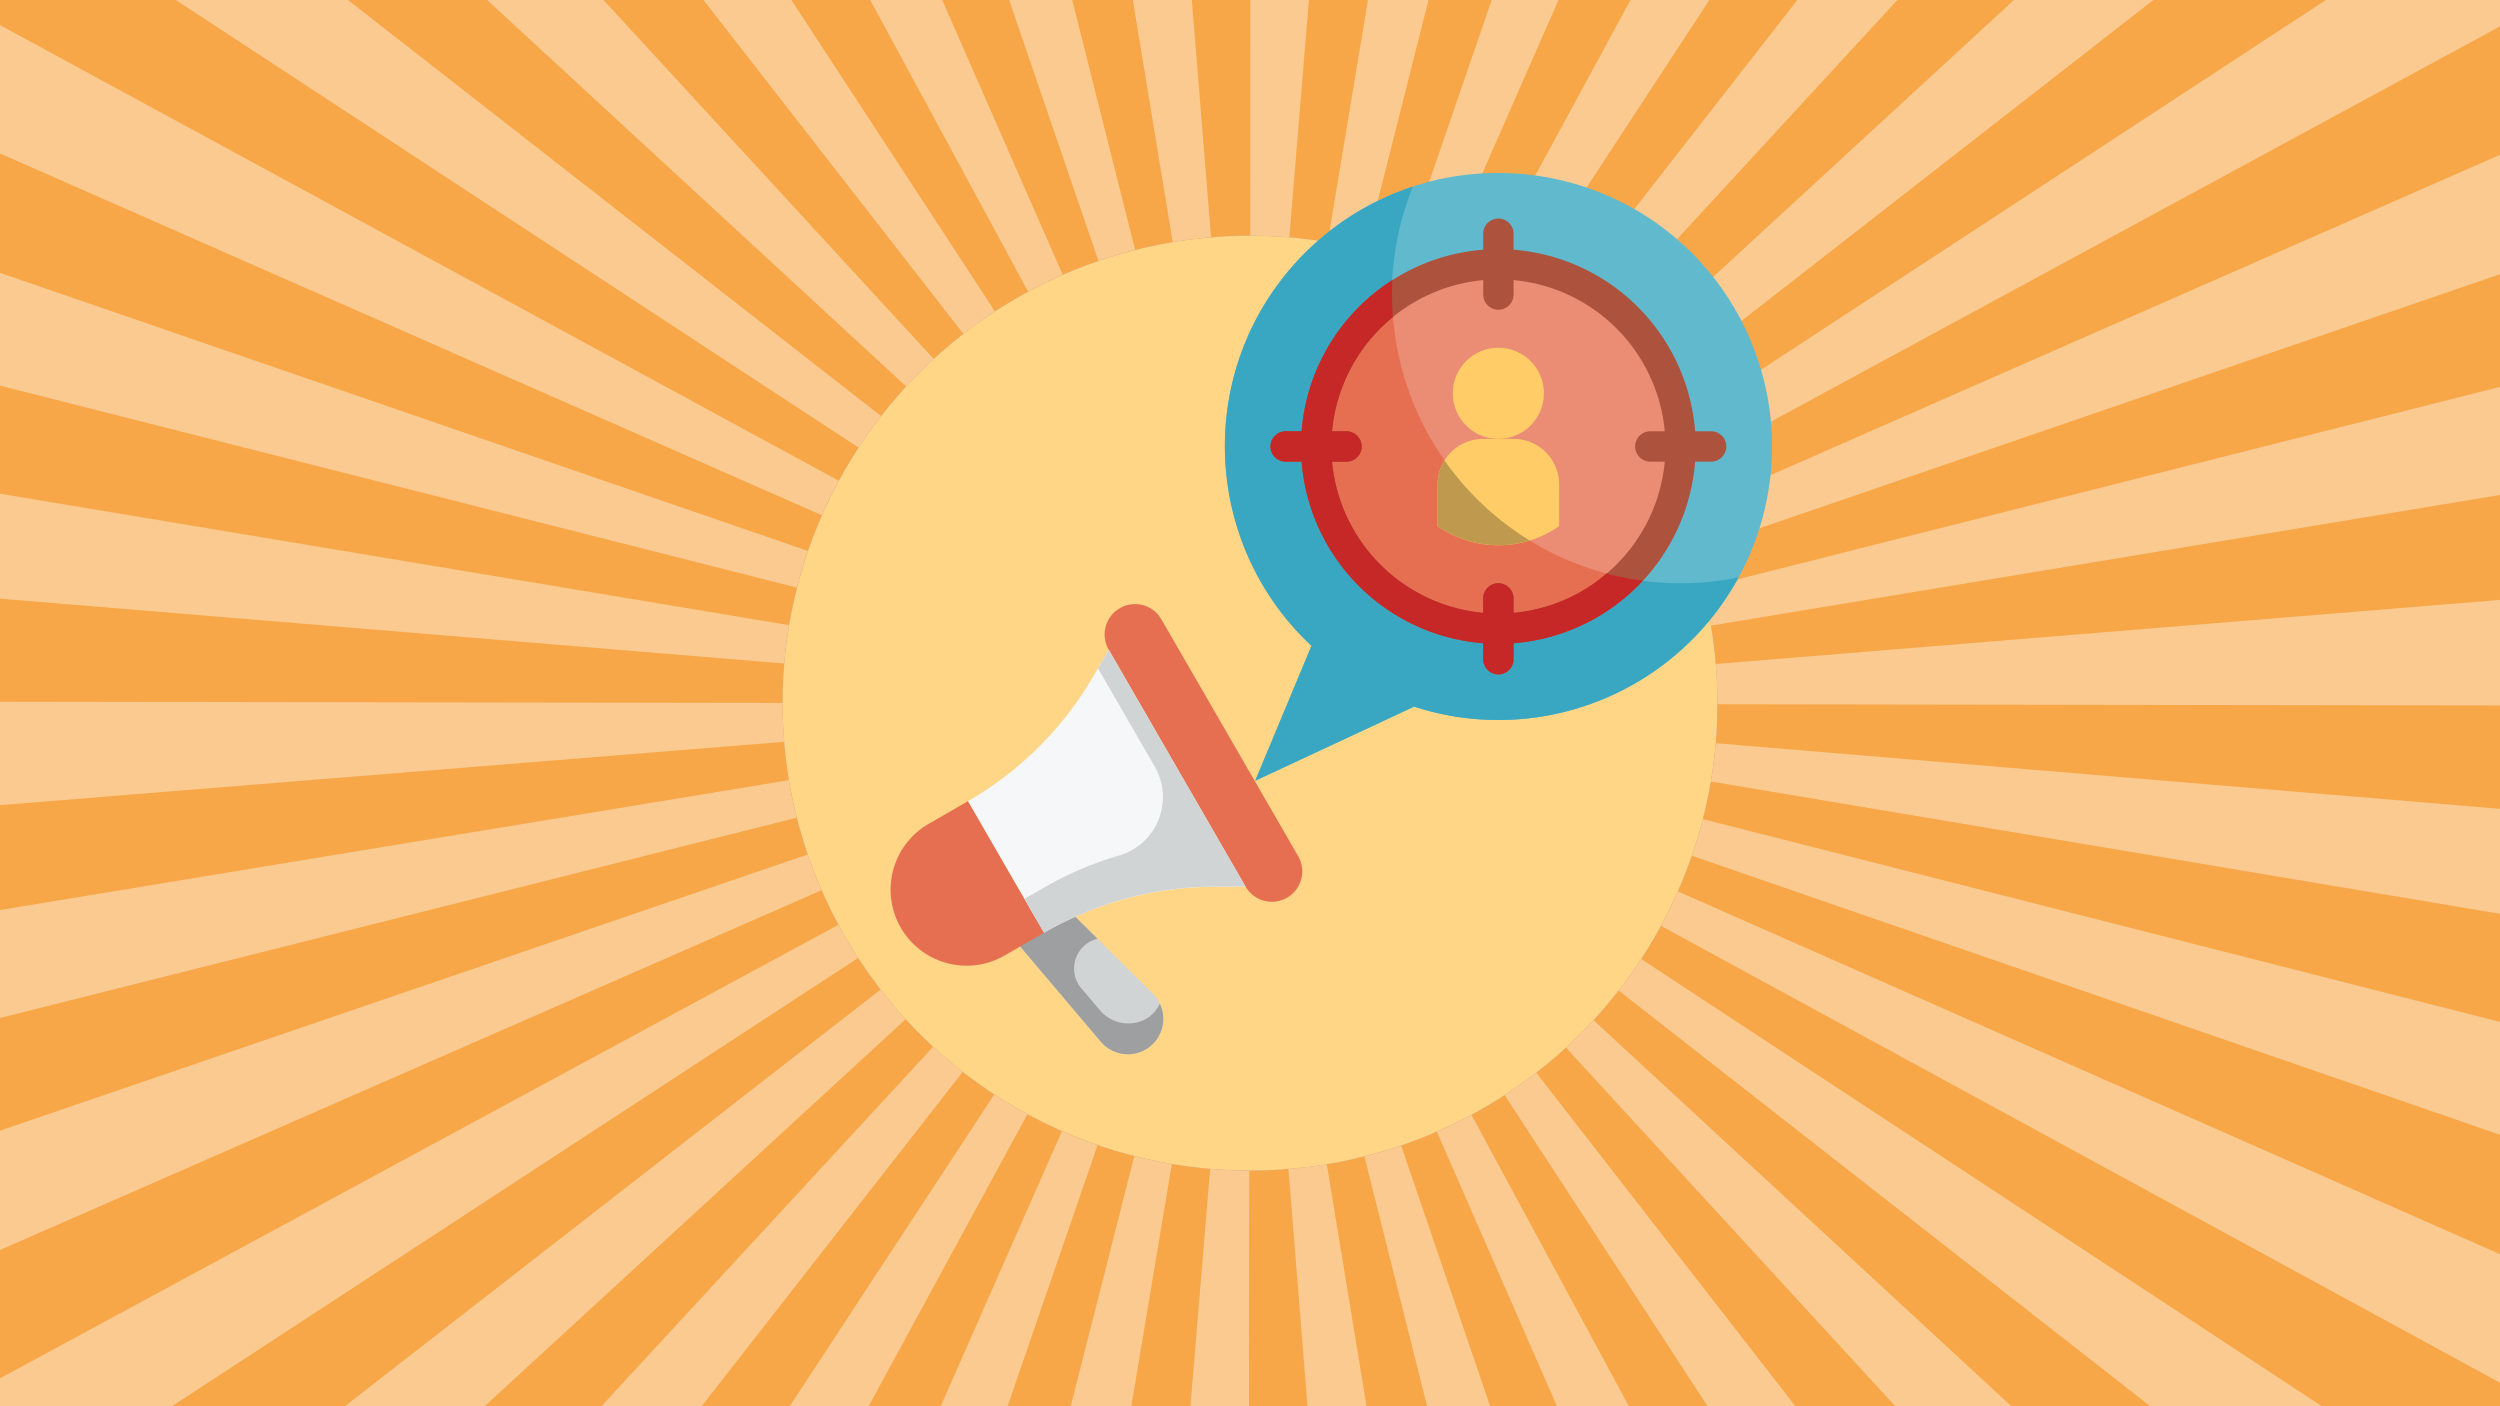 <svg xmlns="http://www.w3.org/2000/svg" viewBox="0 0 1920 1080"><defs><style>.cls-2{fill:#faca91}.cls-4{fill:#f5f7f8}.cls-5{fill:#d1d4d5}.cls-6{fill:#00334b}.cls-7{fill:#ffcc67}.cls-8{fill:#bf994d}.cls-13{fill:#e66f51}</style></defs><g id="background"><path fill="#f7a747" d="M0 0h1920v1080H0z"/></g><g id="starburst"><path d="M739.94 256.48a365.84 365.84 0 0124.21-17.29L607.77 0h-67.51zM1005.23 0h-45l-.08 181.14c10 0 20.15.42 30.06 1.23zM900.65 186c9.69-1.6 19.61-2.82 29.47-3.62L915.31 0H870zM843.61 200.32c9.23-3.16 18.71-6 28.18-8.36L823.45 0H775zM612.09 451.28c2.4-9.47 5.23-18.95 8.4-28.18L0 209.54v86.63zM696.05 296.86c6.72-7.29 13.83-14.39 21.12-21.1L463.48 0h-89.37zM644.21 369.22L0 19.28v98.59l631.21 277.84c3.95-8.95 8.32-17.87 13-26.49zM659.42 343.79c5.41-8.25 11.24-16.39 17.33-24.19L267.21 0H135zM789.63 224c8.63-4.68 17.56-9.05 26.53-13L723.62 0h-55.3zM1260.72 344c5.4 8.25 10.51 16.81 15.2 25.46L1920 20.27V0h-133.69zM1288.91 396c3.93 9 7.54 18.19 10.71 27.44L1920 210.6v-91.73zM1920 380.14v-83l-612 154.48c2.38 9.48 4.41 19.18 6 28.85zM1019.7 186c9.67 1.6 19.38 3.63 28.86 6l48.56-192h-46.52zM659.08 735.68a361.07 361.07 0 01-15.17-25.46L0 1058.53V1080h132zM1130.63 224.13c8.63 4.69 17.19 9.8 25.44 15.2L1312.79 0h-60.56zM1076.74 200.44c9.23 3.17 18.44 6.77 27.39 10.71L1196.94 0h-51.33zM1224.11 297a363.56 363.56 0 0119.3 22.76L1653.78 0h-107.09zM602.39 509.59c.81-9.86 2-19.77 3.66-29.47L0 379.17v80.59zM1180.26 256.64c7.8 6.08 15.46 12.57 22.74 19.29L1457.2 0h-76.86zM1076.08 879.79c-9.24 3.15-18.72 6-28.2 8.33L1096 1080h48.44zM1223.72 783.39a362.511 362.511 0 01-21.15 21.08l253 275.53h89.2zM1260.39 736.5a363.301 363.301 0 01-17.35 24.17L1651.41 1080h131.84zM1130.07 856.17c-8.64 4.66-17.57 9-26.55 13l92.24 210.83H1251zM1179.78 823.73c-7.81 6.07-16 11.88-24.23 17.28l155.93 239h67.42zM602.33 569.7c-.79-9.78-1.19-19.78-1.19-29.7v-.12L0 538.94v79.4zM1920 963.23l-631.36-278.62c-4 8.95-8.33 17.85-13 26.47L1920 1061.93zM1317.58 570.75c-.82 9.87-2.06 19.78-3.69 29.47L1920 701.79v-80.62zM1307.82 629.07c-2.41 9.45-5.24 18.93-8.43 28.16L1920 871.5v-86.69zM1317.64 509.94c.81 9.91 1.22 20 1.22 30.06v.84l601.14.95v-81.07zM631 683.68c-3.93-9-7.52-18.19-10.68-27.44L0 868.35V960zM695.64 782.69c-6.7-7.29-13.19-15-19.26-22.77L264.83 1080h107.34zM611.92 628c-2.38-9.47-4.39-19.18-6-28.85L0 698.89v82.93zM739.45 823.13a362.132 362.132 0 01-22.71-19.3L461.83 1080h77zM1019 894.09c-9.71 1.6-19.63 2.8-29.49 3.59l14.66 182.32h45.34zM900 893.92c-9.67-1.61-19.38-3.65-28.85-6.06L822.32 1080h46.55zM959.46 898.86c-10 0-20.15-.44-30.06-1.26L914.23 1080h45zM789.06 855.7c-8.63-4.69-17.18-9.81-25.41-15.22L606.46 1080h60.63zM842.93 879.45c-9.22-3.18-18.43-6.79-27.37-10.73L722.43 1080h51.37z" class="cls-2"/></g><g id="Layer_65" data-name="Layer 65"><circle cx="960" cy="540" r="359" fill="#c19aa8"/><path d="M1110.55 394.08V723a13.9 13.9 0 01-13.9 13.9h-273.3a13.9 13.9 0 01-13.9-13.9V357a13.9 13.9 0 0113.9-13.9h236.24z" class="cls-4"/><path d="M1110.55 394.08h-37.06a13.91 13.91 0 01-13.9-13.89v-37.06zM860.41 456.42h199.19V472H860.41zM860.41 487.59h199.19v15.58H860.41z" class="cls-5"/><path d="M860.41 394.08H960v15.58h-99.59z" class="cls-6"/><path d="M860.41 425.25h199.19v15.58H860.41zM860.41 674.6h199.19v15.58H860.41zM860.41 643.43h199.19v15.58H860.41zM860.41 612.26h199.19v15.58H860.41z" class="cls-5"/><path d="M809.45 532.26h301.11v16.97H809.45z" class="cls-7"/><path d="M809.45 549.23h301.1v16.98h-301.1z" class="cls-8"/><path fill="#806634" d="M809.45 566.21h301.1v16.96h-301.1z"/><path d="M809.45 583.19l-29.4-17.01-.01-16.93 29.41-16.97v50.91z" class="cls-4"/><path d="M809.45 583.19v-16.98l-29.4-5.68v5.65l29.4 17.01z" class="cls-5"/><path d="M780.05 566.18l-14.68-8.48 14.67-8.45.01 16.93z" class="cls-6"/><path d="M1110.55 566.19h16.96v16.97h-16.96z" class="cls-5"/><path d="M1110.54 532.26h16.96v33.94h-16.96z" class="cls-4"/><path fill="#191a1a" d="M1131.47 583.15h-4v-17h4a25.3 25.3 0 0024-17 25.2 25.2 0 011.49 8.48 25.44 25.44 0 01-25.45 25.46z"/><path d="M1131.47 566.18h-4v-33.94h4a25.41 25.41 0 0124 17 25.08 25.08 0 01-6 9.55 25.4 25.4 0 01-18 7.39z" class="cls-6"/></g><g id="Layer_66" data-name="Layer 66"><circle cx="960" cy="540" r="359" fill="#ffd685"/><path d="M879.84 806a27.18 27.18 0 01-34.36-6l-69.7-82.18 40.42-23.33 69.19 68.58a27.19 27.19 0 01-5.55 42.93z" class="cls-5"/><path fill="#9d9fa0" d="M879.79 806.05a27.21 27.21 0 01-34.31-5.95l-69.67-82.27 40.38-23.34 26.6 26.37-2.8 1a23.58 23.58 0 00-9.57 37.14l14 16.45a28.51 28.51 0 0035.24 7.36 26.26 26.26 0 0011.09-12 27.17 27.17 0 01-10.96 35.24z"/><path d="M713.16 632.76l30.32-17.51 58.34 101.06-30.31 17.51a58.35 58.35 0 01-79.71-21.36 58.34 58.34 0 0121.36-79.7z" class="cls-13"/><path d="M743.49 615.25l58.34 101.06A263.57 263.57 0 01932.53 681l24.06-.12L851.57 499l-12.12 20.78a263.62 263.62 0 01-95.96 95.47z" class="cls-4"/><path d="M860.05 467.09a23.33 23.33 0 0131.88 8.54L997 657.54a23.34 23.34 0 01-8.54 31.88 23.35 23.35 0 01-31.89-8.54L851.51 499a23.33 23.33 0 018.54-31.91z" class="cls-13"/><path d="M956.57 680.84l-24.15.11a263.1 263.1 0 00-67.57 9.1 266.1 266.1 0 00-63 26.26l-15.05-26 15.05-8.64A257.19 257.19 0 01859.6 657a46.76 46.76 0 0027.3-68.15l-43.64-75.62 8.29-14.23z" class="cls-5"/><path fill="#61b9ce" d="M1150.75 132.84c-115.9-.11-209.94 93.75-210 209.65A209.82 209.82 0 001007.22 496L964 599.62l122-56.94c110.34 35.81 228.82-24.61 264.63-134.95s-24.62-228.83-135-264.63a209.91 209.91 0 00-64.88-10.26z"/><path fill="#3aa7c2" d="M1335.24 443.36a210.05 210.05 0 01-184.49 109.58 207.23 207.23 0 01-64.65-10.27L964 599.62 1007.22 496c-84.65-79.15-89.1-211.93-10-296.57a209.82 209.82 0 0187.9-56.08c-45.8 113.52 9.09 242.67 122.6 288.47a221.55 221.55 0 0083 16.1 214.91 214.91 0 0044.52-4.56z"/><circle cx="1150.75" cy="342.89" r="140.03" fill="#eb8c74"/><path d="M1248 443.71a140 140 0 01-194.58-201.44 142 142 0 0115.8-13.16A221.55 221.55 0 001248 443.71z" class="cls-13"/><circle cx="1150.75" cy="302.05" r="35.01" class="cls-7"/><path d="M1197.43 372.06a35 35 0 00-35-35h-23.34a35 35 0 00-35 35v32a81.47 81.47 0 0093.36 0z" class="cls-7"/><path d="M1174.79 415.12a81.51 81.51 0 01-70.72-11.12v-32a35.44 35.44 0 015.25-18.44 222.42 222.42 0 0065.47 61.56z" class="cls-8"/><path fill="#ad533d" d="M1314.12 331.22h-12.26a151.7 151.7 0 00-139.44-139.44v-12.26a11.67 11.67 0 10-23.34 0v12.26a151.71 151.71 0 00-139.44 139.44h-12.26a11.67 11.67 0 100 23.34h12.26A151.72 151.72 0 001139.08 494v12.26a11.67 11.67 0 0023.34 0V494a151.71 151.71 0 00139.44-139.44h12.26a11.67 11.67 0 100-23.34zm-151.7 139.44v-11.08a11.67 11.67 0 00-23.34 0v11.08A128.49 128.49 0 011023 354.56h11.08a11.67 11.67 0 100-23.34H1023a128.48 128.48 0 01116.1-116.1v11.07a11.67 11.67 0 0023.34 0v-11.07a128.48 128.48 0 01116.1 116.1h-11.07a11.67 11.67 0 000 23.34h11.07a128.48 128.48 0 01-116.12 116.1z"/><path fill="#c62828" d="M1233.84 440.45a127 127 0 01-71.42 30.22v-11.09a11.67 11.67 0 00-23.34 0v11.09A128.51 128.51 0 011023 354.56h11.09a11.67 11.67 0 100-23.34H1023a128.33 128.33 0 0146.8-87.75c-.47-5.72-.71-11.44-.71-17.28 0-3.73.12-7.35.24-11.08a151.54 151.54 0 00-69.67 116.11h-12.28a11.67 11.67 0 100 23.34h12.25A151.8 151.8 0 001139.08 494v12.25a11.67 11.67 0 0023.34 0V494a151.25 151.25 0 0099.31-48.08 204.59 204.59 0 01-27.89-5.47z"/></g></svg>